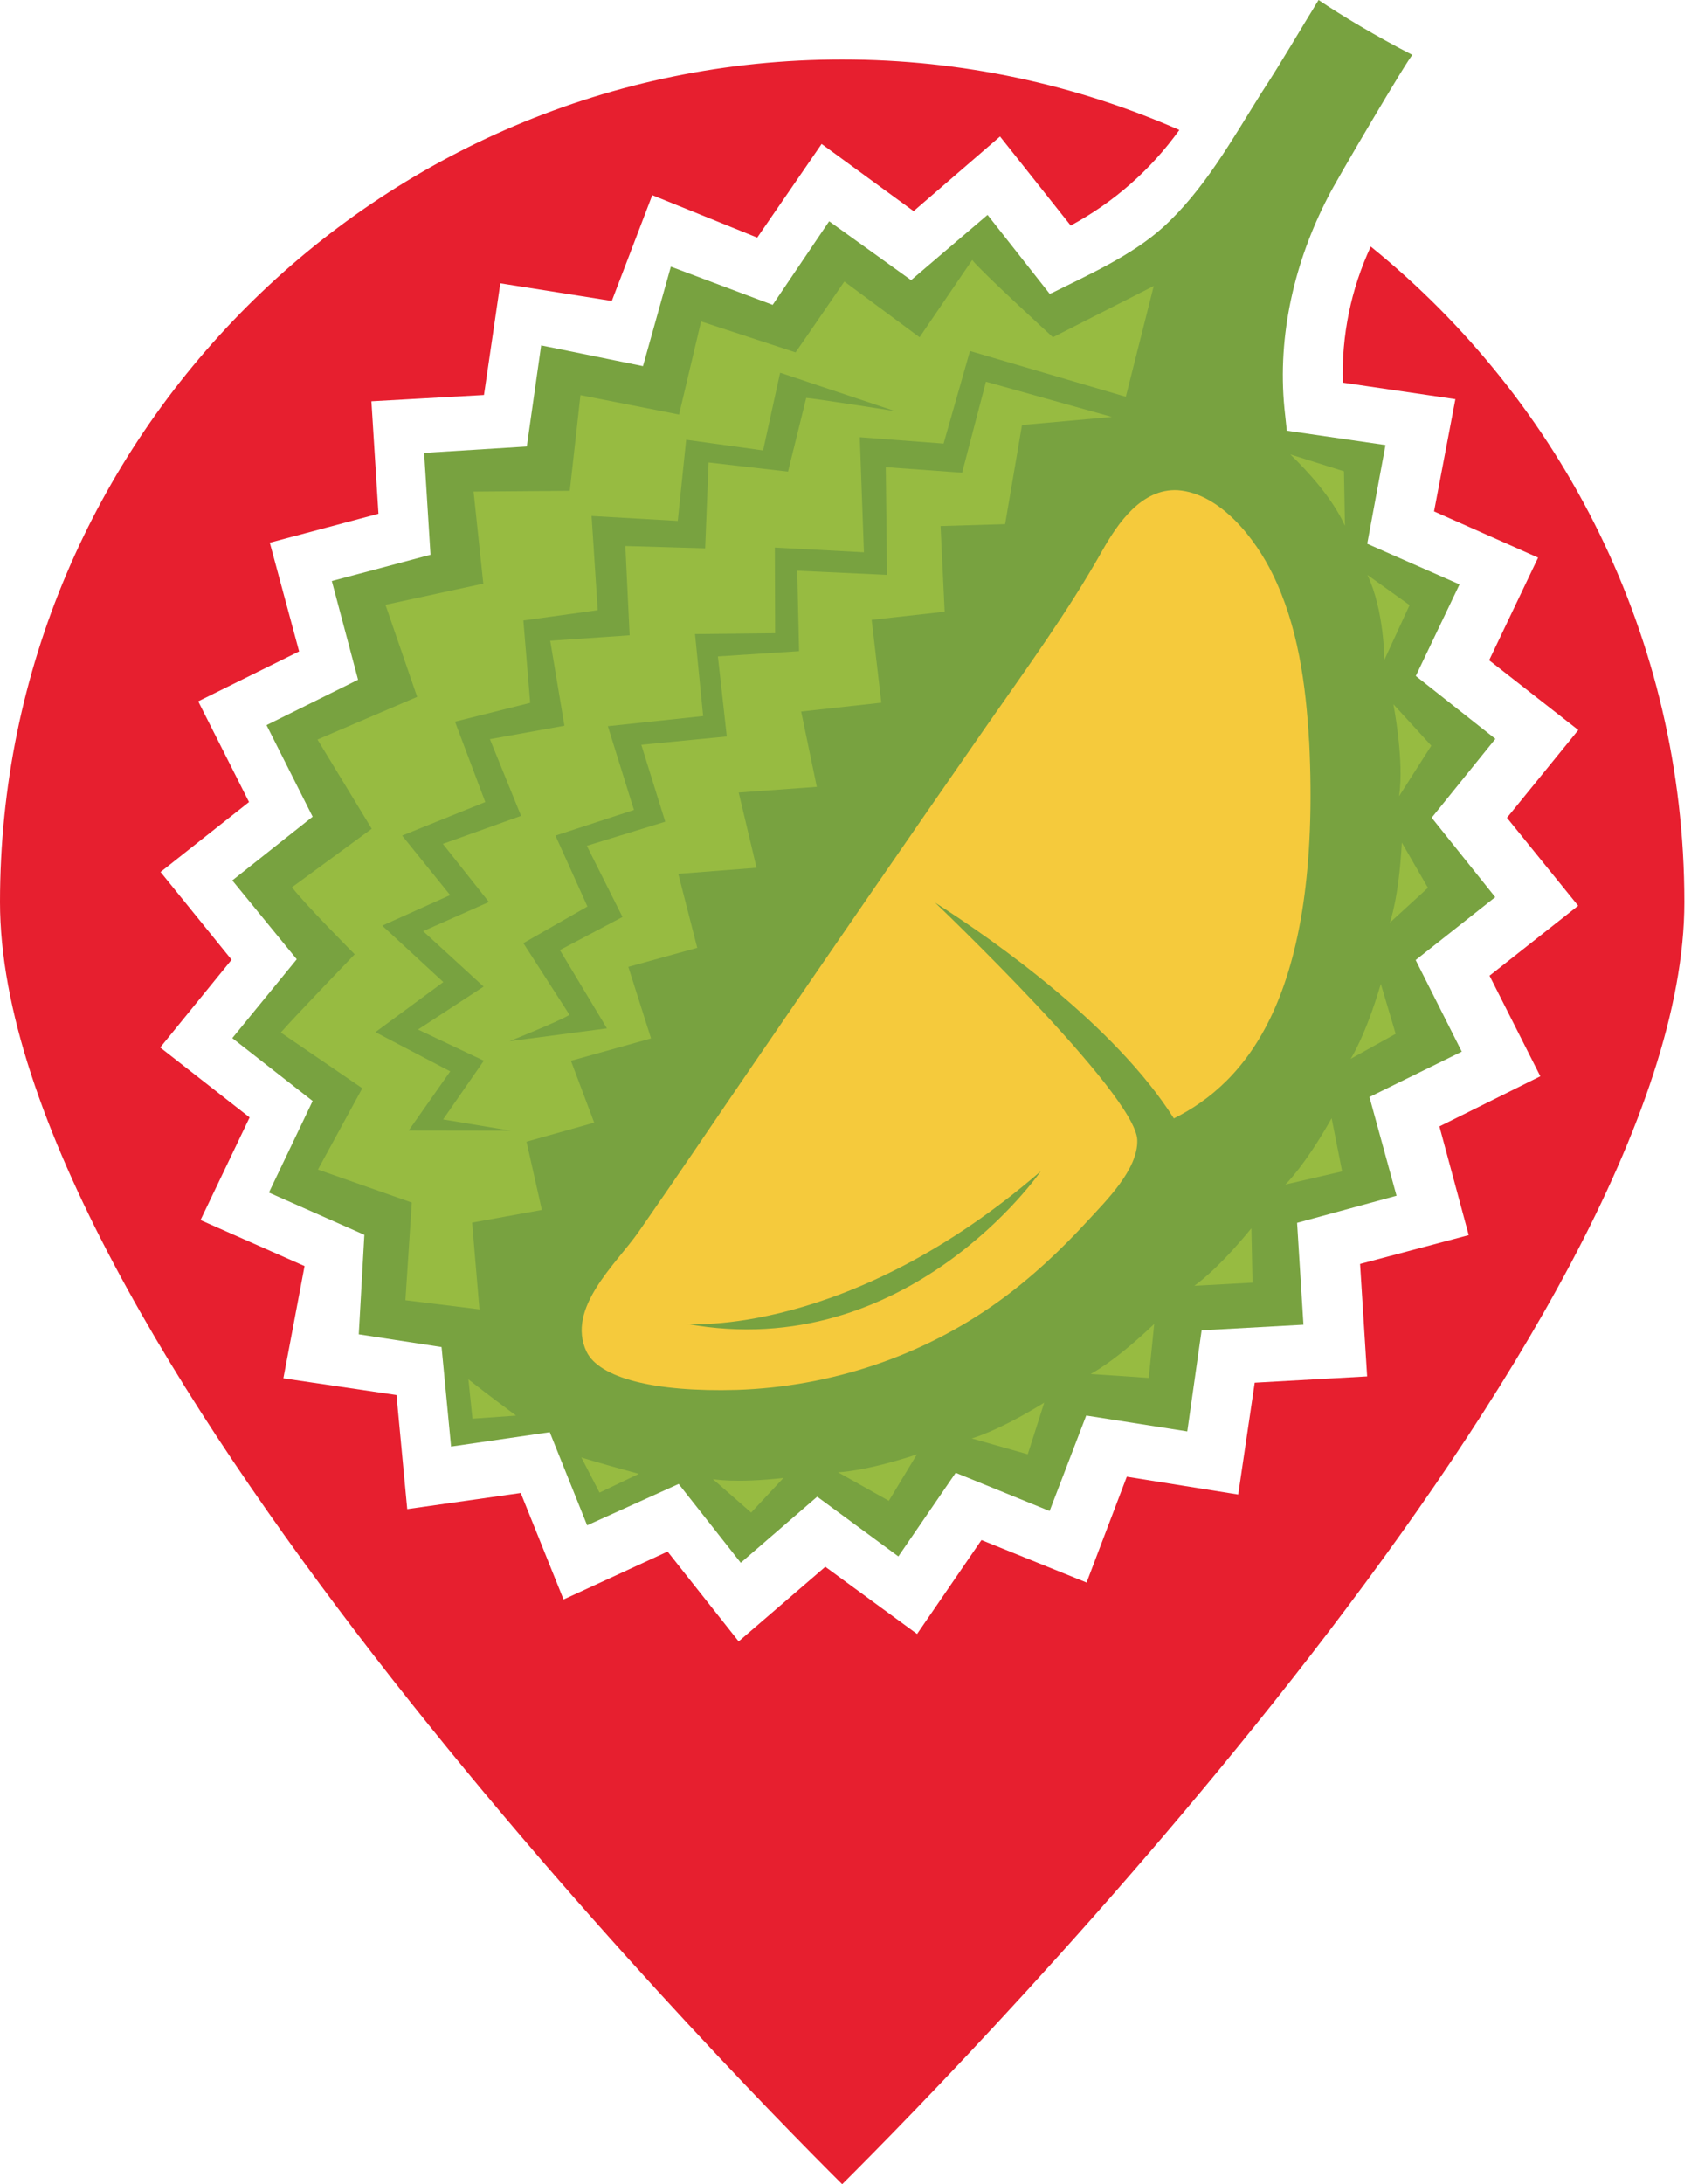 <svg width="112" height="144" viewBox="0 0 112 144" fill="none" xmlns="http://www.w3.org/2000/svg">
<path d="M90.419 16.247C89.108 19.061 88.485 22.119 88.571 25.226L95.997 26.315L94.59 33.715L101.453 36.762L98.224 43.529L104.105 48.13L99.398 53.915L104.095 59.715L98.249 64.327L101.6 70.957L94.944 74.262L96.877 81.429L89.71 83.328L90.176 90.743L82.761 91.158L81.672 98.532L74.323 97.358L71.671 104.333L64.737 101.534L60.49 107.724L54.437 103.295L48.722 108.215L44.035 102.293L37.172 105.451L34.347 98.431L26.861 99.494L26.153 91.972L18.692 90.869L20.089 83.469L13.226 80.437L16.465 73.67L10.568 69.059L15.276 63.274L10.589 57.489L16.425 52.877L13.074 46.237L19.73 42.947L17.796 35.78L24.963 33.871L24.498 26.456L31.923 26.041L33.001 18.677L40.355 19.841L43.023 12.866L49.947 15.665L54.194 9.49L60.262 13.919L65.962 8.999L70.623 14.87C73.463 13.342 75.907 11.191 77.79 8.569C70.978 5.583 63.451 3.922 55.55 3.922C24.918 3.922 0 28.84 0 59.473C0 87.463 47.183 135.684 55.55 144C63.907 135.684 111.1 87.463 111.1 59.473C111.1 42.041 103.027 26.466 90.429 16.267L90.419 16.247Z" fill="#E71F2F"/>
<path d="M98.625 59.148L93.376 63.294L96.418 69.332L90.329 72.324L92.115 78.833L85.556 80.619L85.976 87.336L79.259 87.706L78.313 94.371L71.647 93.324L69.232 99.62L63.037 97.1L59.256 102.612L53.901 98.674L48.86 103.032L44.765 97.834L38.727 100.562L36.262 94.422L29.753 95.369L29.125 88.809L23.664 87.969L24.033 81.409L17.737 78.625L20.622 72.587L15.322 68.441L19.574 63.243L15.322 58.045L20.622 53.844L17.58 47.806L23.618 44.814L21.887 38.305L28.396 36.574L27.976 29.858L34.748 29.437L35.695 22.771L42.411 24.138L44.249 17.578L50.965 20.099L54.691 14.587L60.096 18.469L65.138 14.167L69.232 19.365L69.389 19.314C71.804 18.11 74.638 16.849 76.683 15.012C79.411 12.547 81.248 9.237 83.192 6.139C84.503 4.145 85.713 2.044 86.973 -0C88.441 0.997 90.805 2.414 93.168 3.624C93.011 3.624 87.97 12.178 87.606 12.967C85.399 17.219 84.245 22.098 84.721 26.927L84.878 28.395L91.387 29.341L90.182 35.85L96.271 38.528L93.386 44.566L98.635 48.712L94.434 53.91L98.635 59.159L98.625 59.148Z" fill="#78A240"/>
<path d="M88.713 34.666L88.647 31.072L85.109 29.959C86.223 31.032 87.888 32.834 88.713 34.666Z" fill="#97BB41"/>
<path d="M90.197 37.905L92.976 39.894L91.311 43.508C91.311 43.508 91.311 40.264 90.197 37.905Z" fill="#97BB41"/>
<path d="M91.908 46.429C91.908 46.429 92.647 50.225 92.278 52.498L94.409 49.162L91.908 46.429Z" fill="#97BB41"/>
<path d="M92.465 55.55L94.186 58.531L91.676 60.829C91.676 60.829 92.273 59.194 92.465 55.55Z" fill="#97BB41"/>
<path d="M91.077 64.858L92.059 68.158L89.088 69.808C89.088 69.808 90.05 68.355 91.082 64.858H91.077Z" fill="#97BB41"/>
<path d="M87.833 73.716L88.527 77.228L84.781 78.094C84.781 78.094 86.047 76.894 87.838 73.716H87.833Z" fill="#97BB41"/>
<path d="M82.541 80.984L82.617 84.562L78.775 84.77C78.775 84.77 80.228 83.808 82.536 80.984H82.541Z" fill="#97BB41"/>
<path d="M76.132 87.285L75.772 90.844L71.936 90.585C71.936 90.585 73.495 89.806 76.132 87.285Z" fill="#97BB41"/>
<path d="M68.878 92.474L67.79 95.88L64.09 94.832C64.09 94.832 65.775 94.392 68.878 92.474Z" fill="#97BB41"/>
<path d="M60.48 95.885L58.627 98.947L55.272 97.064C55.272 97.064 57.013 97.029 60.48 95.885Z" fill="#97BB41"/>
<path d="M51.676 97.439L49.545 99.722L47.02 97.515C47.02 97.515 48.513 97.798 51.676 97.439Z" fill="#97BB41"/>
<path d="M42.147 97.165L39.545 98.406L38.346 96.087C38.346 96.087 39.307 96.401 42.147 97.171V97.165Z" fill="#97BB41"/>
<path d="M34.04 93.329L31.165 93.531L30.896 90.935C30.896 90.935 31.681 91.578 34.04 93.329Z" fill="#97BB41"/>
<path d="M63.458 31.163L58.426 30.799L58.507 37.9L52.585 37.627L52.707 42.931L47.352 43.276L47.939 48.555L42.3 49.102L43.88 54.173L38.707 55.762L41.06 60.455L36.93 62.636L40.033 67.799L33.605 68.644C33.605 68.644 37.016 67.277 37.563 66.903L34.521 62.18L38.747 59.766L36.637 55.089L41.815 53.399L40.094 47.877L46.38 47.209L45.843 41.803L51.128 41.747L51.108 36.099L56.984 36.412L56.711 28.825L62.238 29.245L63.979 23.141L74.259 26.158L76.101 18.854L69.45 22.235C69.45 22.235 64.657 17.847 64.126 17.138L60.654 22.235L55.693 18.56C55.693 18.56 52.58 23.096 52.474 23.232L46.243 21.192L44.791 27.332L38.287 26.051L37.583 32.358L31.236 32.409L31.879 38.477L25.425 39.874L27.516 45.943L20.941 48.757L24.519 54.639L19.261 58.496C20.02 59.523 23.396 62.914 23.396 62.914C23.396 62.914 19.483 66.974 18.521 68.072L23.897 71.747L20.971 77.107L27.162 79.283L26.741 85.722L31.626 86.324L31.14 80.604L35.741 79.769L34.728 75.269L39.193 74.014L37.659 69.935L42.943 68.462L41.445 63.744L45.99 62.489L44.74 57.61L49.903 57.21L48.724 52.25L53.876 51.875L52.844 46.91L58.133 46.328L57.495 40.866L62.309 40.33L62.04 34.681L66.297 34.555L67.411 28.02L73.338 27.489L65.032 25.166L63.458 31.174V31.163ZM26.959 74.531L29.697 70.633L24.762 68.047L29.242 64.747L25.213 61.026L29.692 59.012L26.524 55.089L32.01 52.877L30.011 47.578L34.971 46.338L34.521 40.907L39.425 40.229L39.021 34.018L44.705 34.342L45.261 28.992L50.333 29.696L51.457 24.573L59.034 27.104C59.034 27.104 53.724 26.264 53.178 26.234L51.978 31.093L46.739 30.49L46.512 36.149L41.248 35.997L41.531 41.884L36.292 42.243L37.229 47.846L32.314 48.732L34.369 53.788L29.211 55.636L32.248 59.468L27.911 61.391L31.899 65.045L27.572 67.875L31.914 69.93L29.227 73.802L33.696 74.546L26.944 74.536L26.959 74.531Z" fill="#97BB41"/>
<path d="M86.347 48.854C86.134 45.128 85.613 41.241 83.933 37.83C82.829 35.572 80.521 32.53 77.687 32.318C75.313 32.191 73.739 34.474 72.706 36.306C70.408 40.376 67.741 44.025 65.073 47.856C59.916 55.267 54.804 62.707 49.697 70.153C47.171 73.837 44.681 77.547 42.124 81.212C40.652 83.323 37.326 86.243 38.688 89.113C39.528 90.844 43.152 91.79 48.608 91.633C54.794 91.426 60.822 89.427 65.858 85.808C68.004 84.264 69.973 82.416 71.755 80.473C72.944 79.177 75.08 77.092 75.014 75.153C74.908 72.111 61.682 59.513 61.682 59.513C65.564 61.978 73.546 67.596 77.428 73.736C82.05 71.428 87.192 65.86 86.352 48.859L86.347 48.854ZM68.647 77.218C68.647 77.218 59.88 89.933 45.303 87.281C45.303 87.281 55.922 88.207 68.647 77.218Z" fill="#F5CA3C"/>
</svg>
